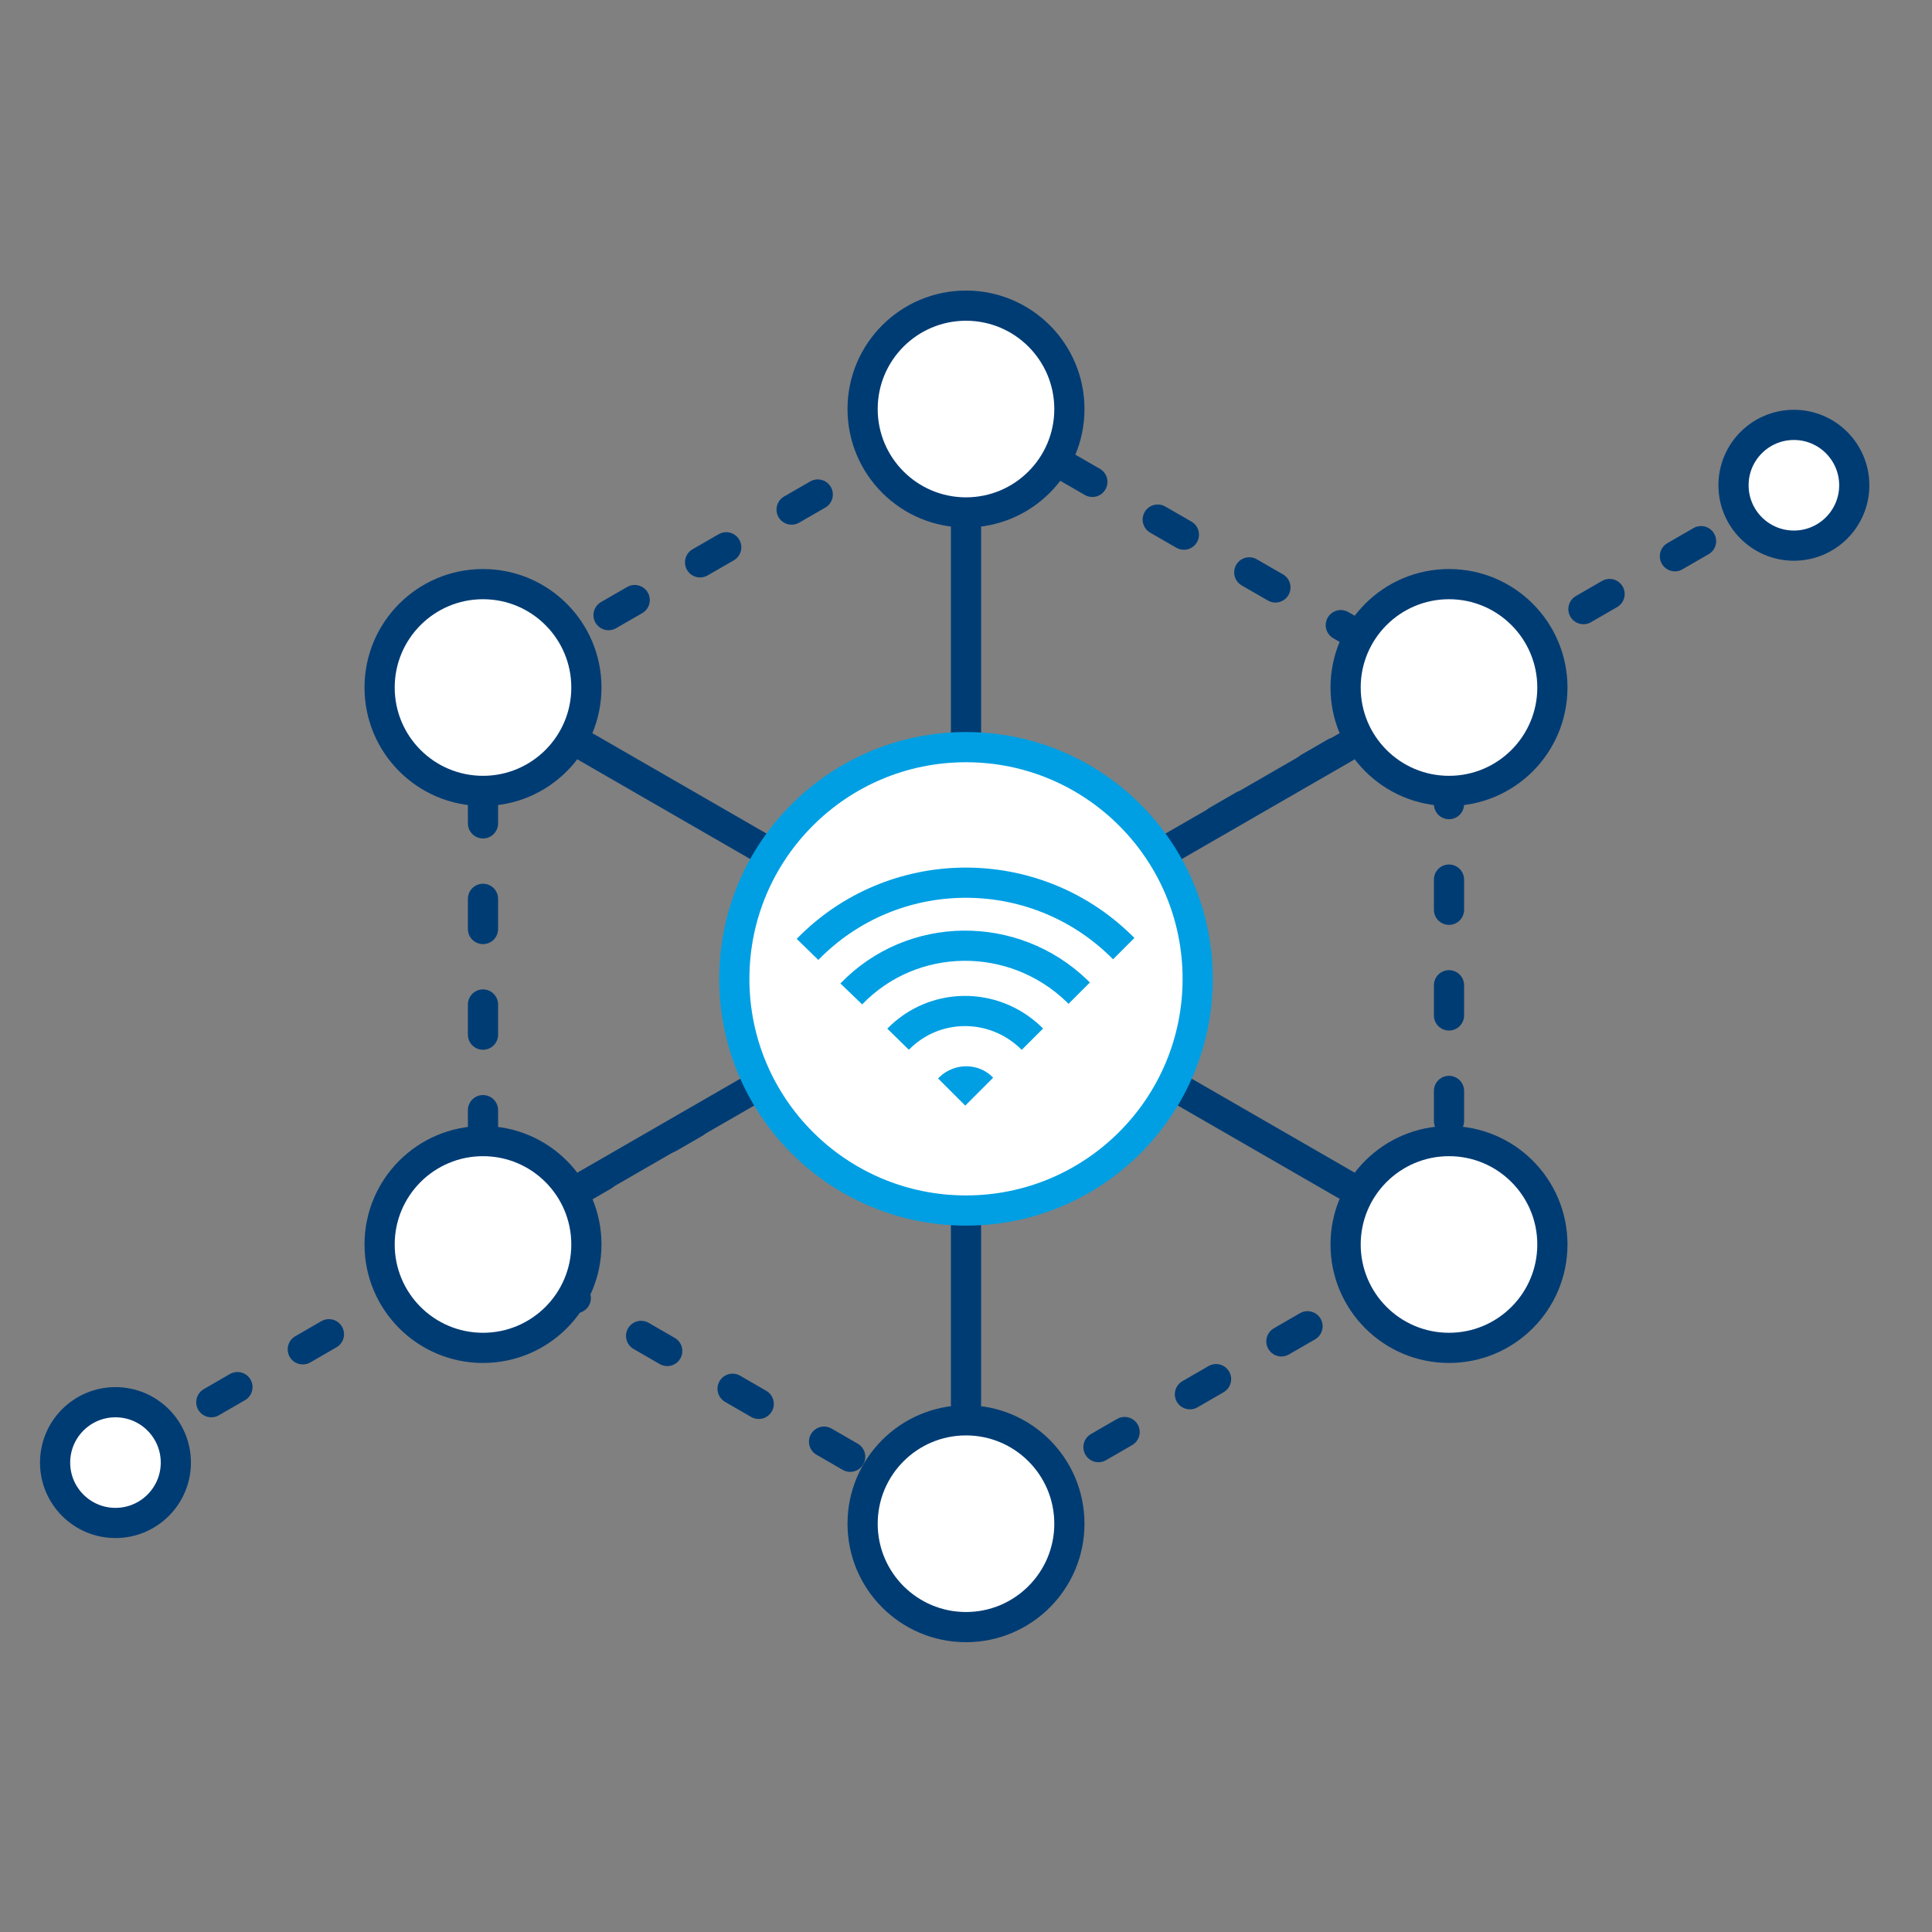 <svg version="1.1" id="Ebene_1" xmlns="http://www.w3.org/2000/svg" x="0" y="0" viewBox="0 0 256 256" xml:space="preserve"><rect x="0" y="0" width="256" height="256" fill="#808080" stroke="none"/><style>.st0{stroke-width:4;stroke-miterlimit:10;stroke-dasharray:4,10}.st0,.st2{fill:none;stroke:#003c74;stroke-linecap:round}.st2,.st3,.st5{stroke-width:4;stroke-miterlimit:10}.st3{fill:#fff;stroke:#003c74;stroke-linecap:round}.st5{fill:none;stroke:#009fe3}</style><g id="Icons"><path class="st0" d="M64 91.1v73.8l64 37 64-37V91.1l-64-36.9zM28 185.8L228 70.2"/><path class="st2" d="M128 69.9v116.2M77.7 157l100.6-58M178.3 157L77.7 99"/><circle class="st3" cx="128" cy="54.2" r="13.7"/><circle class="st3" cx="192" cy="91.1" r="13.7"/><circle class="st3" cx="192" cy="164.9" r="13.7"/><circle class="st3" cx="128" cy="201.9" r="13.7"/><circle class="st3" cx="64" cy="164.9" r="13.7"/><circle class="st3" cx="64" cy="91.1" r="13.7"/></g><circle class="st3" cx="237.7" cy="64.3" r="8"/><circle class="st3" cx="15.3" cy="193.8" r="8"/><circle cx="128" cy="129.7" r="30.7" fill="#fff" stroke="#009fe3" stroke-width="4" stroke-linecap="round" stroke-miterlimit="10"/><g id="Guidelines"><g id="Wifi"><path class="st5" d="M112.8 131.7c8.1-8.4 21.5-8.5 29.9-.4l.3.3"/><path class="st5" d="M107 125.8c11.3-11.6 29.9-11.8 41.5-.5l.4.4M119 137.7c4.8-4.9 12.6-5 17.6-.2l.2.2"/><path d="M124.3 142.9l3.6 3.6 3.7-3.7c-1.9-2-5.1-2-7.1-.1l-.2.2z" fill="#009fe3"/></g></g></svg>